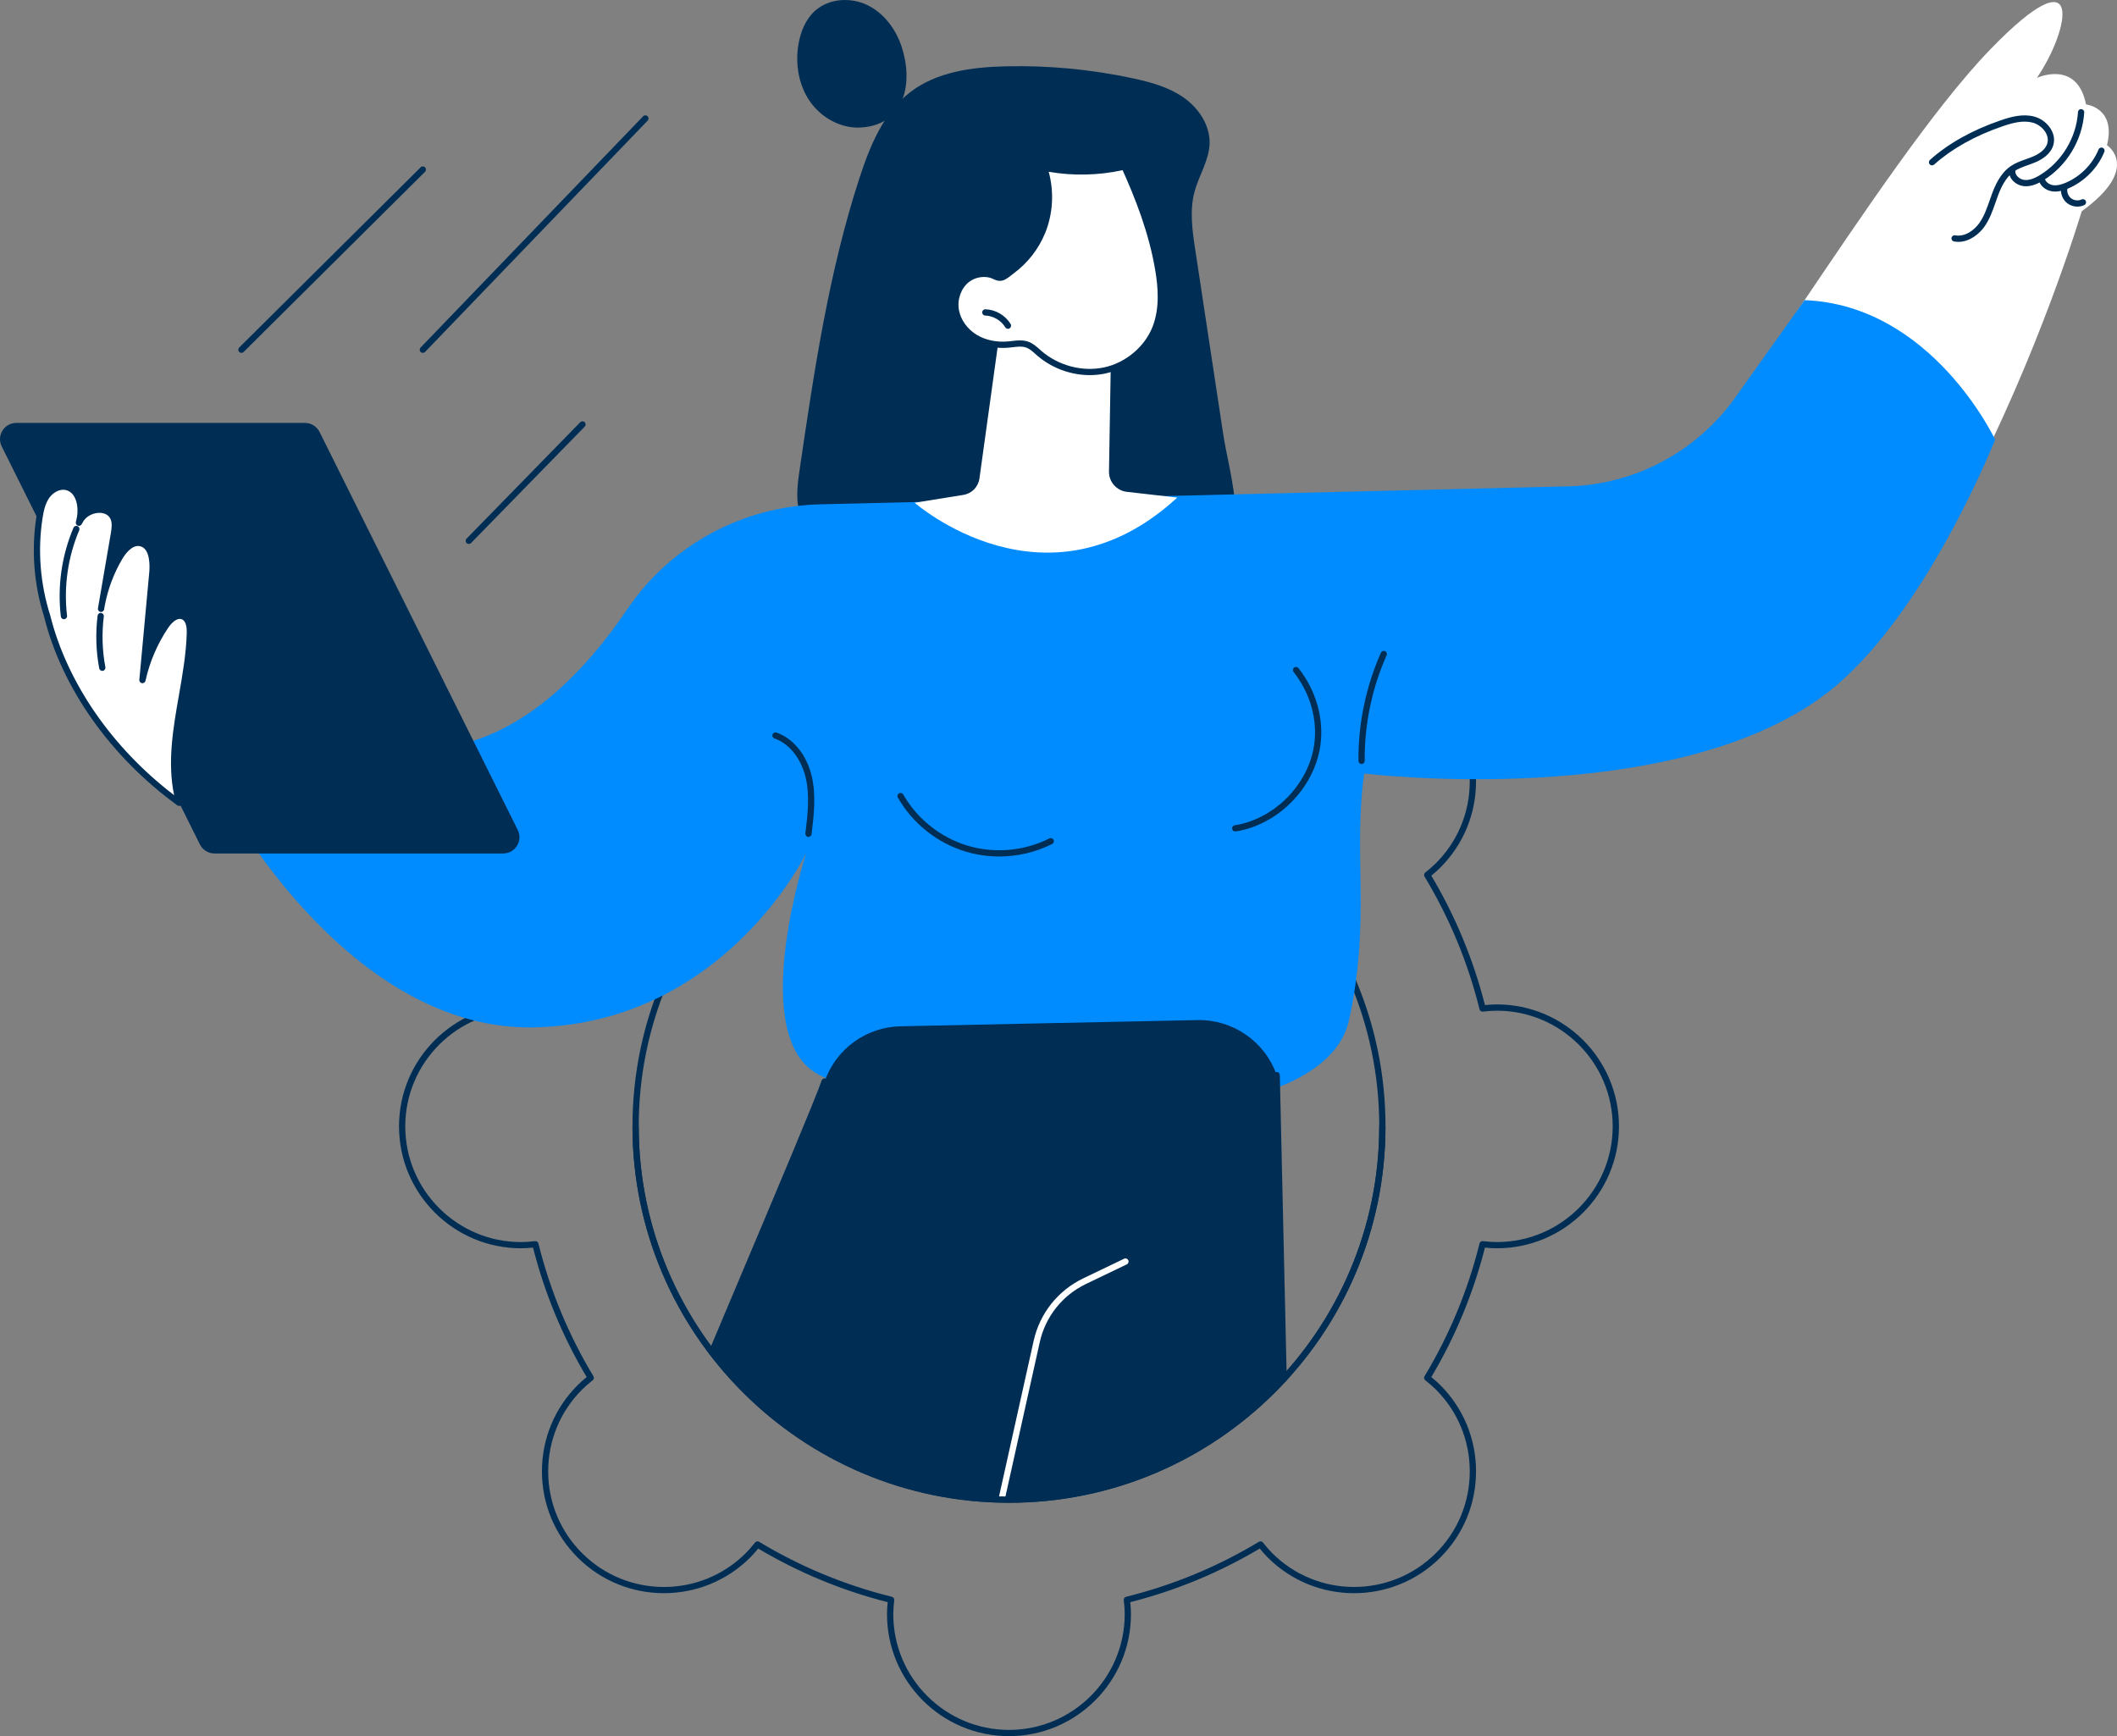 <svg xmlns="http://www.w3.org/2000/svg" id="Camada_2" data-name="Camada 2" viewBox="0 0 1492.6 1224.03"><rect x="0" y="0" width="1492.6" height="1224.03" fill="#808080" stroke="none"/><g id="Illustration"><path d="M711.39,1224.03c-47.42,0-85.99-38.56-85.99-85.96,0-2.64.15-5.43.48-8.5-32.15-8.16-62.84-20.87-91.3-37.8-1.94,2.39-3.81,4.48-5.68,6.34-33.53,33.51-88.08,33.51-121.61,0-16.24-16.24-25.19-37.82-25.19-60.78s8.95-44.55,25.19-60.79c1.86-1.86,3.95-3.73,6.34-5.67-16.94-28.44-29.65-59.13-37.81-91.27-3.07.32-5.86.47-8.5.47-47.42,0-85.99-38.56-85.99-85.96s38.58-85.96,85.99-85.96c2.67,0,5.41.15,8.5.48,8.16-32.13,20.88-62.81,37.81-91.27-2.39-1.94-4.48-3.81-6.34-5.67-16.24-16.24-25.19-37.82-25.19-60.78s8.95-44.55,25.19-60.78c33.53-33.52,88.08-33.52,121.61,0,1.86,1.86,3.73,3.95,5.68,6.34,28.45-16.93,59.15-29.64,91.3-37.8-.32-3.06-.48-5.86-.48-8.5,0-47.4,38.58-85.96,85.99-85.96s85.99,38.56,85.99,85.96c0,2.67-.15,5.41-.48,8.5,32.15,8.16,62.84,20.87,91.3,37.8,1.94-2.39,3.81-4.48,5.68-6.34,33.52-33.52,88.08-33.52,121.61,0,16.24,16.24,25.19,37.82,25.19,60.78s-8.94,44.55-25.19,60.78c-1.86,1.86-3.95,3.73-6.34,5.67,16.94,28.45,29.65,59.14,37.82,91.27,3.09-.32,5.83-.48,8.5-.48,47.42,0,85.99,38.56,85.99,85.96s-38.58,85.96-85.99,85.96c-2.64,0-5.43-.15-8.5-.47-8.17,32.14-20.88,62.83-37.82,91.27,2.39,1.94,4.48,3.81,6.34,5.67,16.24,16.24,25.19,37.82,25.19,60.79s-8.94,44.55-25.19,60.78c-33.53,33.52-88.08,33.52-121.61,0-1.86-1.86-3.73-3.95-5.68-6.34-28.45,16.93-59.15,29.64-91.3,37.8.32,3.09.48,5.83.48,8.5,0,47.4-38.58,85.96-85.99,85.96ZM534.06,1086.69c.39,0,.78.1,1.13.32,29.09,17.53,60.59,30.57,93.62,38.76,1.08.27,1.79,1.3,1.66,2.41-.44,3.66-.66,6.89-.66,9.9,0,44.97,36.6,81.56,81.58,81.56s81.59-36.59,81.59-81.56c0-3.03-.21-6.17-.66-9.9-.13-1.1.58-2.13,1.66-2.4,33.03-8.19,64.52-21.23,93.61-38.76.96-.57,2.19-.34,2.87.53,2.28,2.91,4.41,5.35,6.53,7.46,31.82,31.8,83.57,31.8,115.38,0,15.41-15.4,23.89-35.88,23.89-57.67s-8.48-42.27-23.89-57.67c-2.12-2.12-4.56-4.26-7.47-6.53-.88-.69-1.1-1.92-.53-2.87,17.54-29.08,30.58-60.56,38.78-93.58.27-1.08,1.33-1.78,2.4-1.66,3.66.45,6.9.66,9.9.66,44.99,0,81.59-36.59,81.59-81.55s-36.6-81.56-81.59-81.56c-3.03,0-6.18.21-9.9.66-1.08.13-2.13-.58-2.4-1.66-8.19-33.01-21.24-64.49-38.78-93.58-.57-.95-.35-2.19.53-2.87,2.9-2.28,5.35-4.41,7.47-6.53,15.41-15.4,23.89-35.88,23.89-57.67s-8.48-42.26-23.89-57.67c-31.81-31.8-83.57-31.8-115.38,0-2.12,2.12-4.26,4.56-6.54,7.47-.68.87-1.91,1.1-2.87.53-29.09-17.53-60.59-30.57-93.61-38.76-1.08-.27-1.79-1.3-1.66-2.4.45-3.73.66-6.87.66-9.9,0-44.97-36.6-81.56-81.59-81.56s-81.58,36.59-81.58,81.56c0,3.01.22,6.24.66,9.9.14,1.11-.57,2.14-1.66,2.41-33.03,8.19-64.52,21.23-93.62,38.76-.95.58-2.18.35-2.87-.53-2.28-2.91-4.41-5.35-6.53-7.46-31.81-31.8-83.57-31.8-115.38,0-15.41,15.4-23.9,35.88-23.9,57.67s8.49,42.26,23.9,57.67c2.12,2.12,4.56,4.26,7.47,6.53.88.69,1.1,1.92.53,2.87-17.54,29.09-30.59,60.58-38.78,93.58-.27,1.08-1.3,1.79-2.4,1.66-3.73-.45-6.87-.66-9.9-.66-44.99,0-81.59,36.59-81.59,81.56s36.6,81.55,81.59,81.55c3,0,6.24-.22,9.9-.66,1.1-.12,2.13.58,2.4,1.66,8.19,33.02,21.24,64.51,38.78,93.58.57.95.35,2.19-.53,2.87-2.9,2.27-5.35,4.41-7.47,6.53-15.41,15.41-23.9,35.89-23.9,57.67s8.49,42.26,23.9,57.67c31.81,31.79,83.57,31.8,115.38,0,2.12-2.12,4.26-4.56,6.54-7.47.43-.55,1.08-.84,1.74-.84ZM711.39,1059.49c-146.38,0-265.46-119.04-265.46-265.37s119.08-265.37,265.46-265.37,265.46,119.05,265.46,265.37-119.09,265.37-265.46,265.37ZM711.39,533.15c-143.95,0-261.05,117.07-261.05,260.97s117.11,260.96,261.05,260.96,261.06-117.07,261.06-260.96-117.11-260.97-261.06-260.97Z" style="fill: #002d54;"></path><g><g><path d="M635.67,32.84c-4.11-12.36-12.5-23.67-24.24-29.3-11.74-5.63-26.91-4.68-36.66,3.96-6.71,5.96-10.29,14.78-11.8,23.63-2.37,13.86.06,28.78,8.06,40.34,8.01,11.56,21.87,19.26,35.91,18.43,31.8-1.88,36.94-32.4,28.73-57.07Z" style="fill: #002d54;"></path><path d="M842.74,176.3c-2.07-13.65-4.11-27.77-.55-41.09,3.09-11.53,10.28-22.06,10.63-34,.38-12.97-7.75-25.04-18.3-32.44-10.56-7.4-23.29-10.86-35.85-13.56-29.46-6.33-59.65-9.17-89.76-8.45-23.72.57-48.73,3.86-67.52,18.5-18.64,14.52-28.11,37.82-35.47,60.4-21.65,66.43-31.92,136-42.09,205.17-1.67,11.37-3.27,23.41,1.11,34.02,6.19,14.99,22.35,22.83,37.5,28.29,64.04,23.09,133.42,27.35,201.28,23.15,16.52-1.02,33.71-2.76,47.76-11.59,32.78-20.61,15.62-67.75,10.96-98.5-6.56-43.3-13.13-86.6-19.69-129.9Z" style="fill: #002d54;"></path></g><g><g><path d="M1276.92,240.11c11.82,20.71,25.47,40.35,41.49,58.05,8.42,9.3,17.36,18.18,27.13,26.07,9.59,7.74,19.85,14.63,30.43,20.93,2.88,1.72,5.8,3.39,8.72,5.03,53.15-100.74,83.04-201.27,83.04-201.27,42.32-30.56,17.81-46.55,17.81-46.55,6.62-26.41-14.79-28.76-14.79-28.76-6.3-31.86-34.63-18.7-34.63-18.7,23.17-34.04,34.54-89.7-32.85-20.08-39.83,41.15-90.93,117.53-136.89,185.62,3.36,6.63,6.85,13.2,10.53,19.67Z" style="fill: #fff;"></path><path d="M1380.73,170.51c-.99,0-2-.09-3.03-.27-1.2-.22-1.99-1.36-1.77-2.56.22-1.2,1.36-1.98,2.56-1.77,7.15,1.3,13.67-3.89,17.09-8.72,3.32-4.71,5.23-10.17,7.25-15.95.51-1.45,1.01-2.9,1.54-4.34,2.44-6.61,6.14-14.82,13.21-19.7,3.36-2.31,7.14-3.66,10.8-4.96,1.62-.58,3.24-1.15,4.81-1.81,4.01-1.68,9.05-4.71,10.34-9.57,1.64-6.18-4.09-12.69-10.31-14.38-6.82-1.85-14.26.13-21.28,2.55-19.53,6.72-35.77,15.81-48.28,27-.9.81-2.3.74-3.11-.17-.81-.91-.73-2.3.17-3.11,12.95-11.59,29.7-20.97,49.79-27.89,7.69-2.65,15.91-4.8,23.87-2.63,8.23,2.24,15.76,10.9,13.41,19.76-1.75,6.59-7.98,10.44-12.9,12.5-1.67.7-3.38,1.31-5.04,1.9-3.55,1.26-6.9,2.45-9.78,4.44-6.05,4.18-9.37,11.6-11.58,17.6-.52,1.41-1.02,2.84-1.52,4.27-2.03,5.82-4.13,11.83-7.81,17.04-3.7,5.24-10.52,10.79-18.45,10.79Z" style="fill: #002d54;"></path><path d="M1428.4,131.32c-.56,0-1.13-.03-1.71-.1-5.3-.62-10.65-5.19-10.16-11.01.1-1.21,1.13-2.15,2.38-2.01,1.21.1,2.11,1.17,2.01,2.38-.26,3.13,3.1,5.89,6.29,6.26,3.13.37,6.62-.7,11.01-3.37,15.45-9.39,25.75-26.44,26.87-44.48.08-1.21,1.08-2.14,2.34-2.06,1.21.08,2.14,1.12,2.06,2.34-1.21,19.46-12.32,37.85-28.98,47.97-2.97,1.8-7.31,4.08-12.1,4.08Z" style="fill: #002d54;"></path><path d="M1449.07,135.06c-.82,0-1.61-.06-2.4-.19-4.74-.77-8.58-4.2-9.34-8.35-.22-1.2.57-2.35,1.77-2.56,1.23-.23,2.34.57,2.56,1.77.48,2.62,3.24,4.4,5.71,4.8,2.54.41,5.45-.13,9.13-1.71,10.38-4.45,18.8-12.99,23.1-23.43.46-1.12,1.75-1.66,2.88-1.2,1.13.46,1.66,1.75,1.2,2.88-4.74,11.5-14.01,20.9-25.44,25.8-3.45,1.48-6.43,2.2-9.17,2.2Z" style="fill: #002d54;"></path><path d="M1464.68,145.67c-2.55,0-5.11-.81-7.14-2.38-3.35-2.59-5.06-7.13-4.26-11.29.23-1.19,1.4-1.96,2.58-1.75,1.19.23,1.98,1.38,1.75,2.58-.49,2.53.6,5.4,2.63,6.98,2.04,1.58,5.09,1.91,7.42.81,1.1-.52,2.41-.05,2.93,1.05.52,1.1.05,2.41-1.05,2.93-1.51.72-3.19,1.06-4.86,1.06Z" style="fill: #002d54;"></path></g><g><path d="M157.63,562.66s87.4,165.53,220.41,161.66c133.01-3.87,190.29-122.61,190.29-122.61,0,0-39.38,120.69,4.09,152.95,43.47,32.26,356.93,63.44,378.7-35.5,15.56-70.7,2.7-117.6,10.72-173.8,0,0,217.13,26.48,325.87-56.46,68.92-52.56,118.97-178.93,118.97-178.93,0,0-44.48-94.89-134.34-98.35l-48.97,68.72c-27.25,38.25-70.93,61.42-117.87,62.55l-527.13,12.67c-54.58,1.31-105.45,28.62-136.03,73.84-33.6,49.68-87.78,105.68-158.25,97.85l-126.45,35.41Z" style="fill: #008cff;"></path><path d="M959.97,538.66c-1.21,0-2.19-.97-2.2-2.18-.23-26.08,5.25-52.46,15.85-76.29.5-1.11,1.8-1.61,2.91-1.12,1.11.49,1.61,1.8,1.12,2.91-10.35,23.26-15.69,49-15.47,74.46.01,1.22-.97,2.21-2.18,2.22h-.02Z" style="fill: #002d54;"></path><g><path d="M704.48,603.85c-7.96,0-15.93-1.14-23.58-3.43-20.05-6.02-37.5-19.91-47.87-38.09-.6-1.06-.24-2.4.82-3,1.05-.61,2.4-.24,3,.82,9.82,17.21,26.34,30.35,45.32,36.05,18.97,5.71,40,3.84,57.69-5.11,1.09-.55,2.41-.12,2.96.97.55,1.08.11,2.41-.97,2.96-11.55,5.85-24.46,8.83-37.36,8.83Z" style="fill: #002d54;"></path><path d="M870.87,586.22c-1.07,0-2-.78-2.17-1.86-.19-1.2.63-2.33,1.84-2.52,27.98-4.36,52.07-28.81,56.03-56.85,2.49-17.68-2.81-36.36-14.54-51.23-.75-.96-.59-2.34.37-3.09.96-.75,2.34-.59,3.09.37,12.47,15.82,18.1,35.71,15.44,54.58-4.22,29.89-29.89,55.94-59.71,60.59-.12.02-.23.03-.34.03Z" style="fill: #002d54;"></path></g><path d="M570.02,590.04c-.09,0-.18,0-.27-.02-1.21-.15-2.07-1.25-1.92-2.45,1.56-12.81,3.17-26.05.35-38.75-2.38-10.73-9.45-23.77-22.16-28.18-1.15-.4-1.76-1.65-1.36-2.8.4-1.15,1.65-1.76,2.8-1.36,12.07,4.19,21.65,16.22,25.02,31.39,2.98,13.43,1.25,27.67-.28,40.24-.14,1.12-1.09,1.94-2.19,1.94Z" style="fill: #002d54;"></path></g><g><path d="M354.78,601.72h-203.56c-4.35,0-8.32-2.46-10.26-6.35L1.22,314.75c-3.79-7.62,1.75-16.57,10.26-16.57h203.56c4.35,0,8.32,2.46,10.26,6.35l139.75,280.62c3.79,7.62-1.75,16.57-10.26,16.57Z" style="fill: #002d54;"></path><g><g><path d="M129.09,434.57c-4.71-1.96-9.47,2.57-12.32,6.79-7.78,11.52-13.35,24.53-16.32,38.11,2.34-25.32,4.67-50.65,7.01-75.97.75-8.15-.4-19.03-8.43-20.61-6.21-1.22-11.44,4.58-14.67,10.02-6.61,11.14-11.09,23.55-13.11,36.35,3-17.49,6.01-34.99,9.01-52.48.69-4.05,1.35-8.42-.48-12.1-3.91-7.88-16.71-6.43-22.06.54-.81,1.05-1.48,2.17-2.06,3.33.3-1.2.57-2.39.79-3.59,1.59-8.55-1.01-19.62-9.48-21.6-5.27-1.24-10.81,1.85-13.96,6.25-3.14,4.4-4.34,9.87-5.18,15.22-3.62,23.16-1.68,47.14,5.42,69.48,13.07,52.41,49.42,99.93,93.11,131.71-10.96-38.96,6.41-79.3,7.52-119.76.12-4.49-.64-9.98-4.79-11.7Z" style="fill: #fff;"></path><path d="M126.36,568.23c-.46,0-.91-.14-1.3-.42-47.2-34.33-81.44-82.8-93.95-132.96-7.2-22.66-9.1-47.03-5.46-70.35.87-5.57,2.14-11.38,5.56-16.16,3.33-4.66,9.65-8.68,16.25-7.12,8,1.87,11.83,10.75,11.61,19.62,3.53-2.64,8.19-4.03,12.66-3.6,4.6.45,8.16,2.74,10.01,6.47,2.22,4.47,1.33,9.66.68,13.45l-3.69,21.5c1.16-2.34,2.4-4.63,3.72-6.86,4.93-8.31,10.95-12.25,16.99-11.06,7.57,1.49,11.38,10.07,10.2,22.97l-5.14,55.75c2.85-6.78,6.36-13.29,10.43-19.33,4.57-6.76,10.18-9.59,15-7.59,2.95,1.22,6.4,4.61,6.15,13.8-.41,15-3.06,30.11-5.62,44.73-4.52,25.81-8.78,50.19-1.98,74.37.25.9-.09,1.87-.86,2.4-.38.26-.82.4-1.26.4ZM44.57,345.3c-3.95,0-7.7,2.71-9.77,5.61-2.88,4.03-4,9.24-4.79,14.28-3.54,22.65-1.7,46.33,5.34,68.47,11.87,47.56,43.57,93.49,87.41,126.96-4.87-23.26-.69-47.14,3.36-70.3,2.53-14.46,5.15-29.41,5.55-44.09.1-3.69-.41-8.35-3.43-9.61-3.23-1.34-7.1,2.22-9.66,5.99-7.57,11.22-13.1,24.13-15.99,37.35-.25,1.14-1.34,1.87-2.49,1.71-1.15-.18-1.96-1.22-1.86-2.38l7.01-75.97c.26-2.78,1.14-16.72-6.66-18.25-5.67-1.14-10.53,5.91-12.35,8.98-5.99,10.09-10.24,21.45-12.39,33.02l-.44,2.58c-.2,1.19-1.33,2-2.53,1.8-1.19-.2-2.01-1.32-1.82-2.52.14-.88.29-1.76.45-2.64l8.56-49.87c.71-4.14,1.18-7.81-.28-10.74-1.55-3.12-4.73-3.88-6.49-4.05-4.41-.42-9.29,1.6-11.85,4.95-.67.88-1.28,1.85-1.85,2.98-.51,1-1.68,1.46-2.73,1.07-1.05-.39-1.64-1.51-1.37-2.6.29-1.15.55-2.31.76-3.46,1.27-6.85-.31-17.29-7.82-19.05-.63-.15-1.26-.22-1.89-.22Z" style="fill: #002d54;"></path></g><path d="M45.08,436.57c-1.1,0-2.05-.82-2.19-1.94-2.5-21.23.58-42.85,8.91-62.53.47-1.13,1.78-1.64,2.89-1.17,1.12.47,1.64,1.77,1.17,2.89-8.03,18.98-11.01,39.83-8.59,60.3.14,1.21-.72,2.3-1.93,2.45-.09.01-.17.02-.26.02Z" style="fill: #002d54;"></path><path d="M72.11,472.99c-1.04,0-1.96-.74-2.16-1.8-2.29-12.26-2.67-24.75-1.13-37.13.15-1.21,1.24-2.09,2.46-1.91,1.21.15,2.06,1.25,1.91,2.46-1.48,11.92-1.12,23.95,1.1,35.77.22,1.2-.57,2.35-1.76,2.57-.14.02-.27.04-.41.04Z" style="fill: #002d54;"></path></g></g></g><g><path d="M705.97,226.09l-15.41,111.27c-.82,5.91-5.4,10.6-11.29,11.55l-34.37,5.54s92.57,81.51,185.14-3.64l-35.57-4.06c-7.25-.83-12.69-7.03-12.57-14.32l1.53-91.65s-8.01-60.69-77.46-14.69Z" style="fill: #fff;"></path><g><g><path d="M681.79,197.12c-6.39,4.99-9.29,13.79-7.88,21.78,1.41,7.99,6.79,15.01,13.76,19.17,6.96,4.16,15.36,5.6,23.43,4.86,4.46-.41,9.09-1.44,13.29.1,3.25,1.19,5.76,3.77,8.38,6.04,12.38,10.71,29.78,15.53,45.81,12.18,16.02-3.35,30.2-14.97,36.14-30.23,4.9-12.6,4.24-26.67,2.08-40.02-4.13-25.55-13.39-49.99-24.04-73.58-18.51,4.32-37.94,4.61-56.57.86,4.96,14.61,4.45,31.01-1.41,45.29-4.46,10.88-12.01,20.46-21.45,27.46-1.91,1.41-4.9,4.17-7.25,4.67-2.94.63-4.78-1.33-7.83-2.08-5.61-1.38-11.91-.05-16.46,3.51Z" style="fill: #fff;"></path><path d="M768.4,264.48c-13.31,0-26.82-4.89-37.07-13.76-.44-.38-.88-.77-1.33-1.17-2.08-1.86-4.06-3.61-6.37-4.47-2.9-1.06-6.21-.68-9.71-.26-.88.1-1.75.21-2.62.29-9.02.83-17.81-1-24.77-5.16-7.8-4.66-13.33-12.39-14.79-20.68-1.59-8.99,1.9-18.6,8.69-23.9,5.06-3.95,12.08-5.45,18.34-3.91,1.31.32,2.39.81,3.34,1.25,1.53.7,2.39,1.05,3.5.82,1.34-.28,3.45-1.96,4.98-3.18.51-.41.99-.79,1.42-1.1,9.25-6.85,16.41-16.02,20.73-26.52,5.64-13.74,6.13-29.68,1.36-43.74-.25-.75-.09-1.57.43-2.16.52-.59,1.32-.86,2.09-.71,18.26,3.68,37.5,3.38,55.63-.85,1.04-.23,2.08.28,2.51,1.24,8.87,19.65,19.63,45.84,24.2,74.13,1.74,10.77,3.41,26.76-2.2,41.17-6.1,15.67-20.91,28.06-37.74,31.58-3.49.73-7.05,1.08-10.63,1.08ZM719.22,240c1.98,0,3.97.24,5.93.96,3.11,1.14,5.49,3.26,7.79,5.31.42.38.85.76,1.28,1.13,11.98,10.37,28.8,14.84,43.92,11.69,15.41-3.22,28.97-14.55,34.54-28.87,5.22-13.41,3.62-28.6,1.96-38.87-4.37-27.01-14.53-52.18-23.13-71.39-17.03,3.73-34.94,4.12-52.12,1.15,3.9,14.15,3.02,29.72-2.55,43.29-4.61,11.24-12.28,21.06-22.18,28.39-.39.29-.83.64-1.3,1.01-1.99,1.58-4.46,3.54-6.81,4.04-2.59.56-4.53-.34-6.25-1.12-.85-.39-1.66-.76-2.56-.98-4.97-1.23-10.57-.03-14.58,3.1-5.54,4.33-8.38,12.23-7.07,19.66,1.25,7.04,6,13.64,12.72,17.66,6.16,3.69,14.03,5.3,22.1,4.55.83-.08,1.67-.18,2.51-.28,1.91-.23,3.86-.46,5.81-.46ZM681.79,197.12h.02-.02Z" style="fill: #002d54;"></path></g><path d="M710.68,231.82c-.74,0-1.47-.38-1.89-1.06-2.94-4.84-8.49-8.1-14.16-8.29-1.22-.04-2.17-1.06-2.13-2.28.04-1.22,1.07-2.21,2.28-2.13,7.22.25,14.03,4.24,17.77,10.41.63,1.04.3,2.39-.74,3.03-.36.22-.75.32-1.14.32Z" style="fill: #002d54;"></path></g></g><g><path d="M711.39,1057.28c76.59,0,145.53-32.71,193.64-84.9l-4.89-214.41c-8.27-23.65-30.82-39.31-55.87-38.78l-209.36,4.36c-24.23.5-45.57,16.05-53.52,38.95-5.68,16.35-41.21,100.02-79.53,190.95,48.09,63.1,124.04,103.84,209.52,103.84Z" style="fill: #002d54;"></path><g><path d="M501.87,955.65c-.29,0-.58-.06-.86-.17-1.12-.47-1.65-1.76-1.17-2.89l18.43-43.7c30.22-71.63,56.32-133.5,61.05-147.11.4-1.15,1.65-1.76,2.8-1.36,1.15.4,1.76,1.65,1.36,2.8-4.77,13.75-30.9,75.68-61.15,147.38l-18.43,43.7c-.35.84-1.17,1.35-2.03,1.35Z" style="fill: #002d54;"></path><path d="M905.03,974.59c-1.19,0-2.17-.95-2.2-2.15l-4.89-214.41c-.03-1.22.94-2.22,2.15-2.25h.05c1.19,0,2.17.95,2.2,2.15l4.89,214.41c.03,1.22-.94,2.22-2.15,2.25h-.05Z" style="fill: #002d54;"></path></g><path d="M706.38,1058.37c-.16,0-.32-.02-.48-.05-1.19-.26-1.94-1.44-1.67-2.63l24.53-110.29c4.32-19.43,17.09-35.52,35.04-44.15l28.75-13.81c1.1-.53,2.41-.06,2.94,1.03.53,1.09.06,2.41-1.03,2.94l-28.75,13.81c-16.72,8.03-28.62,23.03-32.64,41.13l-24.53,110.29c-.23,1.03-1.14,1.73-2.15,1.73Z" style="fill: #fff;"></path></g><path d="M711.39,1059.49c-146.38,0-265.46-119.04-265.46-265.37,0-1.22.99-2.2,2.2-2.2s2.2.99,2.2,2.2c0,143.9,117.11,260.96,261.05,260.96s261.06-117.07,261.06-260.96c0-1.22.99-2.2,2.2-2.2s2.2.99,2.2,2.2c0,146.33-119.09,265.37-265.46,265.37Z" style="fill: #002d54;"></path></g><g><path d="M170.21,248.79c-.57,0-1.13-.22-1.56-.65-.86-.86-.85-2.26.01-3.12l127.91-127.05c.86-.86,2.25-.85,3.12.01.86.86.85,2.26-.01,3.12l-127.91,127.05c-.43.43-.99.64-1.55.64Z" style="fill: #002d54;"></path><path d="M298.12,248.79c-.55,0-1.1-.2-1.53-.62-.88-.84-.9-2.24-.06-3.12l156.91-163.06c.84-.88,2.24-.9,3.12-.06.88.84.9,2.24.06,3.12l-156.91,163.06c-.43.45-1.01.68-1.59.68Z" style="fill: #002d54;"></path><path d="M330.53,383.52c-.56,0-1.11-.21-1.54-.63-.87-.85-.89-2.25-.04-3.12l80.16-82.08c.85-.87,2.25-.89,3.12-.04.87.85.89,2.25.04,3.12l-80.16,82.08c-.43.44-1,.66-1.58.66Z" style="fill: #002d54;"></path></g></g></svg>